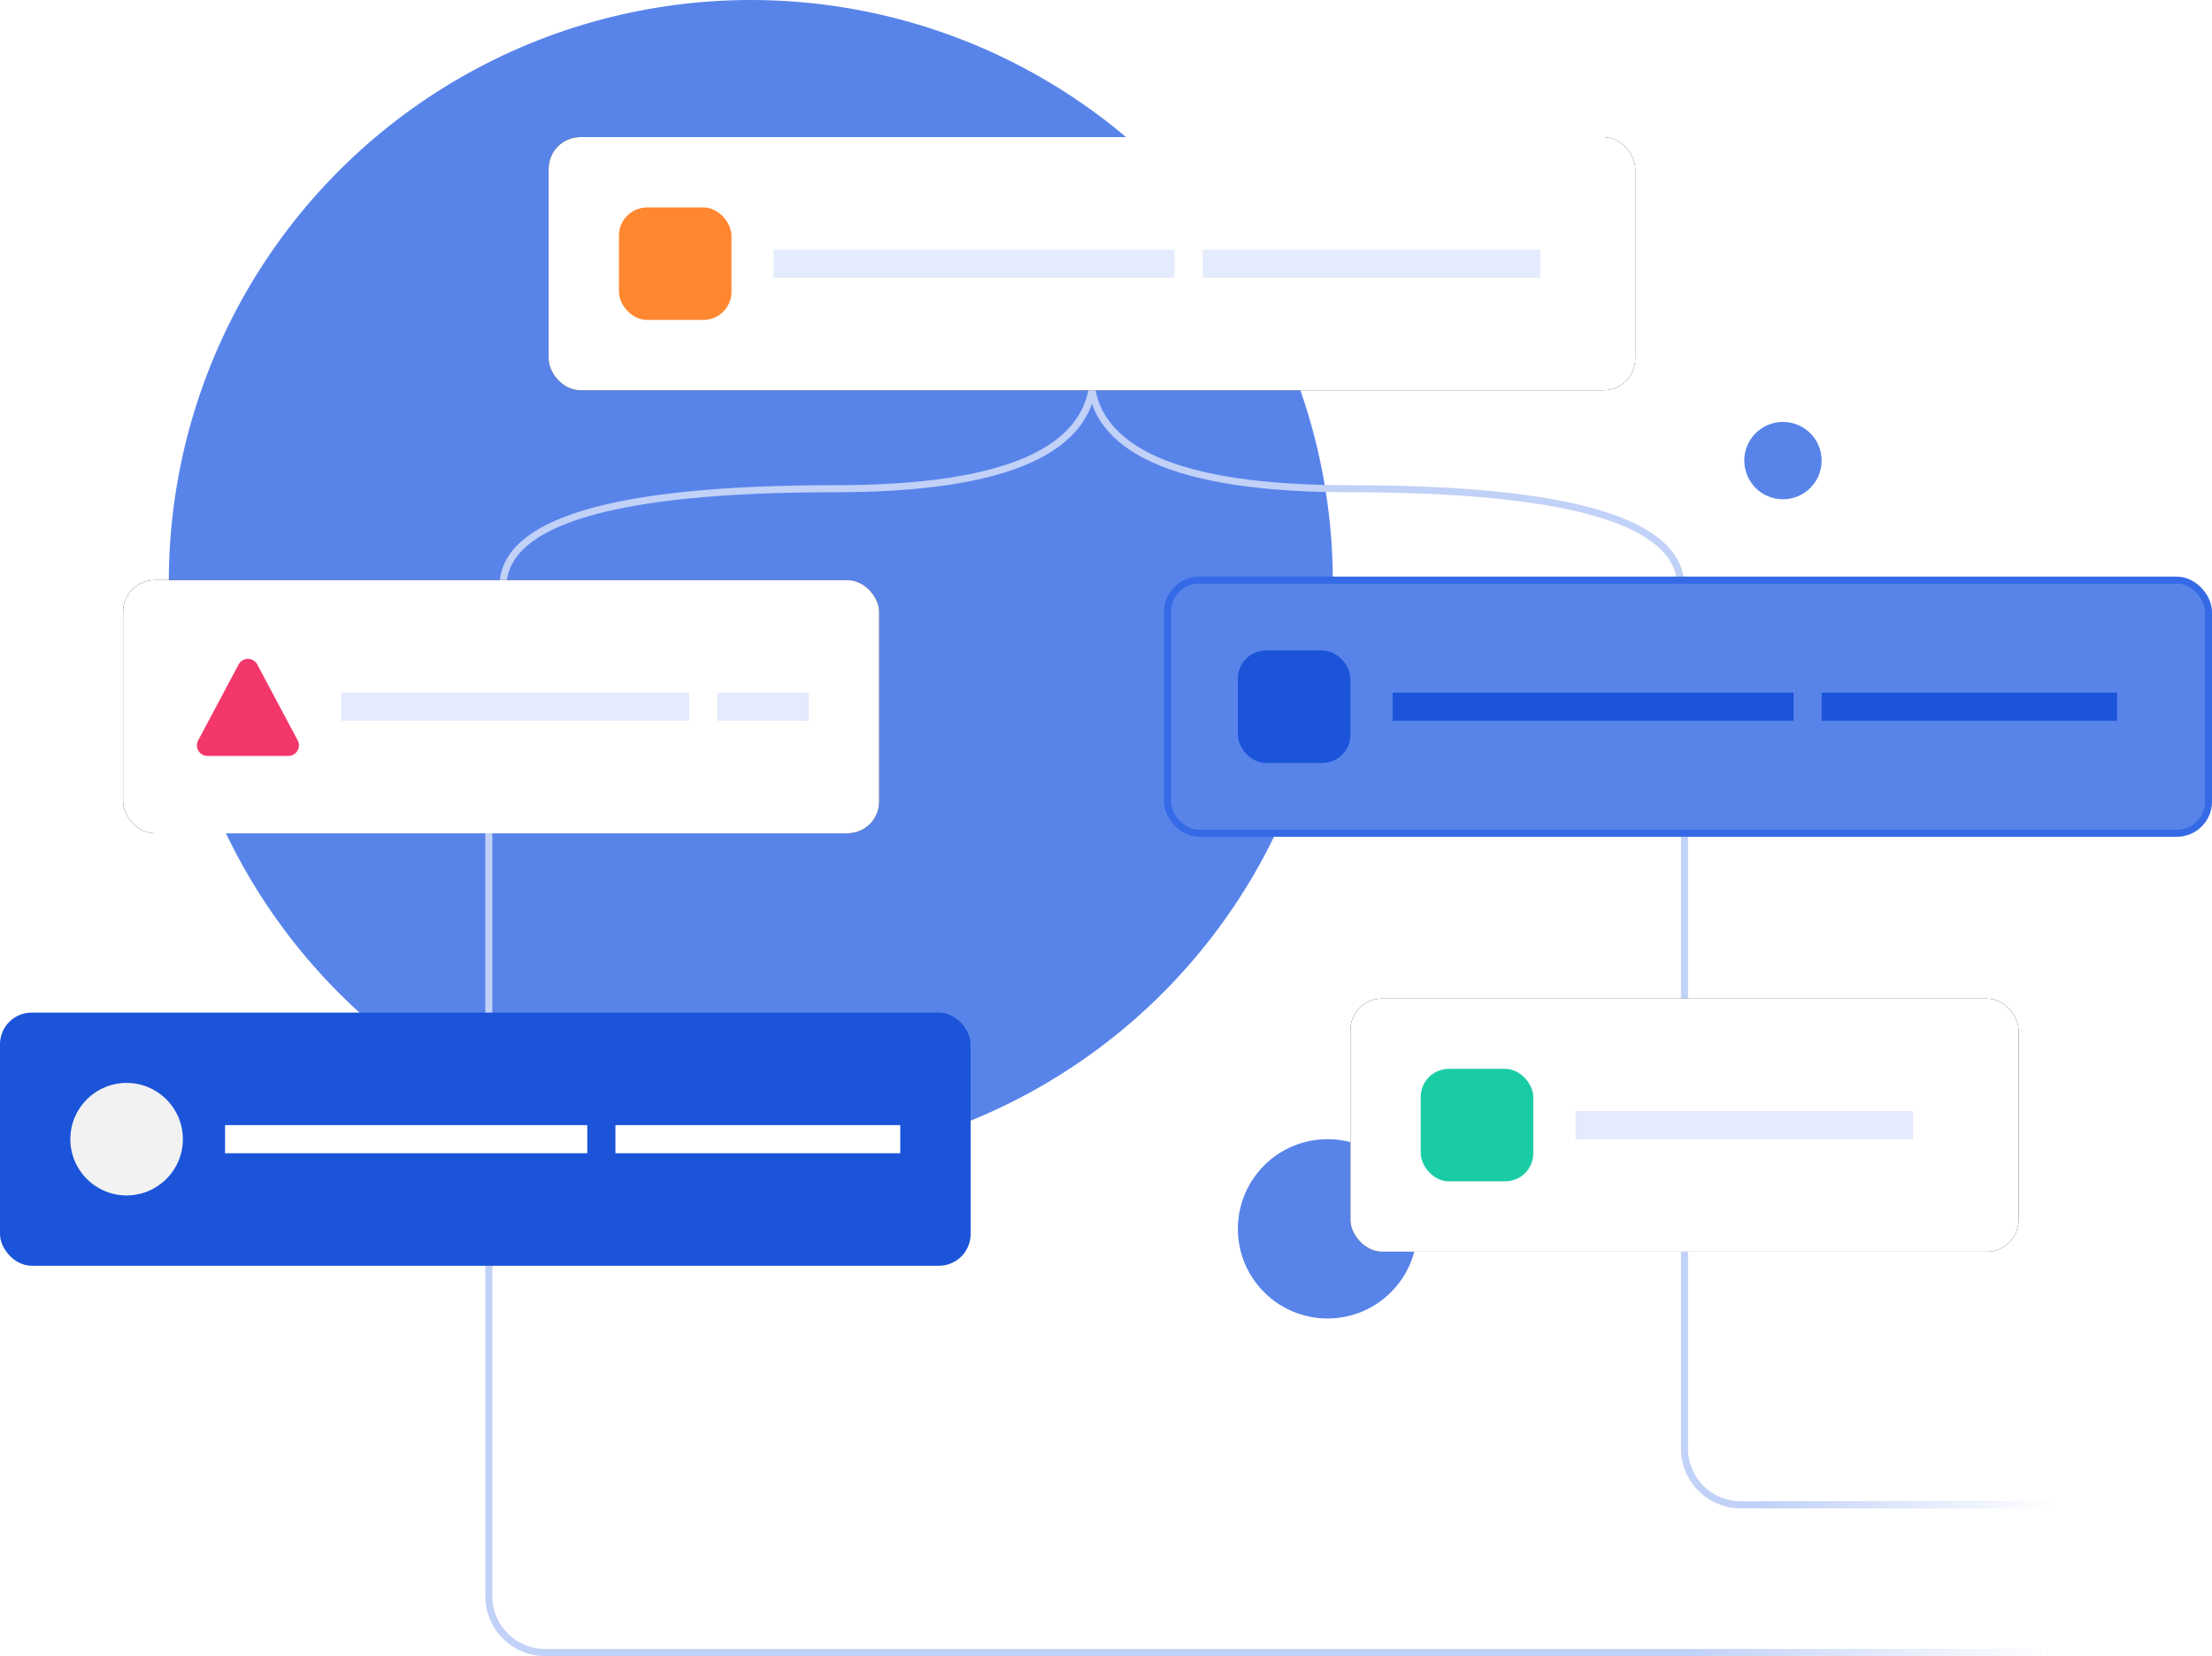 <svg xmlns="http://www.w3.org/2000/svg" xmlns:xlink="http://www.w3.org/1999/xlink" width="629px" height="471px" viewBox="0 0 629 471"><title>hero-illo copy</title><desc>Created with Sketch.</desc><defs><rect id="path-1" x="0" y="0" width="665" height="488"></rect><linearGradient x1="-1.11022302e-14%" y1="50%" x2="100%" y2="50%" id="linearGradient-3"><stop stop-color="#C1D1F7" offset="0%"></stop><stop stop-color="#FFFFFF" offset="100%"></stop></linearGradient><rect id="path-4" x="384" y="284" width="190" height="72" rx="9"></rect><filter x="-10.5%" y="-22.2%" width="121.1%" height="155.6%" filterUnits="objectBoundingBox" id="filter-5"><feGaussianBlur stdDeviation="6"></feGaussianBlur></filter><rect id="path-6" x="156" y="39" width="309" height="72" rx="9"></rect><filter x="-6.5%" y="-22.2%" width="112.9%" height="155.6%" filterUnits="objectBoundingBox" id="filter-7"><feGaussianBlur stdDeviation="6"></feGaussianBlur></filter><rect id="path-8" x="35" y="165" width="215" height="72" rx="9"></rect><filter x="-9.3%" y="-22.2%" width="118.6%" height="155.6%" filterUnits="objectBoundingBox" id="filter-9"><feGaussianBlur stdDeviation="6"></feGaussianBlur></filter></defs><g id="Page-1" stroke="none" stroke-width="1" fill="none" fill-rule="evenodd"><g id="hero-illo-copy" transform="translate(-11, -4)"><mask id="mask-2" fill="white"><use xlink:href="#path-1"></use></mask><g id="Rectangle-8" fill-rule="nonzero"></g><g id="Group-17" mask="url(#mask-2)"><g transform="translate(11, 4)"><circle id="Oval-4" stroke="none" fill="#5884EA" fill-rule="nonzero" cx="213.5" cy="165.5" r="165.5"></circle><circle id="Oval-4-Copy-3" stroke="none" fill="#5884EA" fill-rule="nonzero" cx="377.5" cy="349.5" r="25.5"></circle><circle id="Oval-4-Copy-4" stroke="none" fill="#5884EA" fill-rule="nonzero" cx="507" cy="131" r="11"></circle><path d="M138,220 L140,220 L140,454 C140,462.284 146.716,469 155,469 L582,469 L582,471 L155,471 C145.611,471 138,463.389 138,454 L138,220 Z" id="Path-23" stroke="none" fill="#C1D1F7" fill-rule="nonzero"></path><rect id="Rectangle-68" stroke="none" fill="url(#linearGradient-3)" fill-rule="nonzero" x="480" y="469" width="102" height="2"></rect><path d="M478,220 L480,220 L480,412 C480,420.284 486.716,427 495,427 L583,427 L583,429 L495,429 C485.611,429 478,421.389 478,412 L478,220 Z" id="Path-23-Copy" stroke="none" fill="#C1D1F7" fill-rule="nonzero"></path><rect id="Rectangle-68" stroke="none" fill="url(#linearGradient-3)" fill-rule="nonzero" x="501" y="427" width="82" height="2"></rect><g id="Group-20" stroke="none" stroke-width="1" fill="none" fill-rule="evenodd" transform="translate(0, 288)"><rect id="Rectangle-41-Copy-3" fill="#1B54D9" x="0" y="0" width="276" height="72" rx="9"></rect><rect id="Rectangle-5" fill="#FFFFFF" fill-rule="nonzero" x="64" y="32" width="103" height="8"></rect><rect id="Rectangle-5-Copy-4" fill="#FFFFFF" fill-rule="nonzero" x="175" y="32" width="81" height="8"></rect><circle id="Oval-2" fill="#F2F2F2" fill-rule="nonzero" cx="36" cy="36" r="16"></circle></g><g id="Rectangle-41-Copy-4" stroke="none" fill="none"><use fill="black" fill-opacity="1" filter="url(#filter-5)" xlink:href="#path-4"></use><use fill="#FFFFFF" fill-rule="evenodd" xlink:href="#path-4"></use></g><rect id="Rectangle-5-Copy-3" stroke="none" fill="#E3EBFC" fill-rule="evenodd" x="448" y="316" width="96" height="8"></rect><g id="Group-19" stroke="none" stroke-width="1" fill="none" fill-rule="evenodd" transform="translate(143, 106)"><path d="M1,61 L-1,61 C-1,41.455 30.866,32 94.364,32 C142.943,32 166.968,21.229 166.968,2.58379177e-15 L168.968,-2.58379177e-15 C168.968,22.771 143.924,34 94.364,34 C32.043,34 1,43.211 1,61 Z" id="Path-22" fill="#C1D1F7" fill-rule="nonzero"></path><path d="M168.032,61 L166.032,61 C166.032,41.455 197.898,32 261.396,32 C309.975,32 334,21.229 334,0 L336,0 C336,22.771 310.956,34 261.396,34 C199.075,34 168.032,43.211 168.032,61 Z" id="Path-22-Copy" fill="#C1D1F7" fill-rule="nonzero" transform="translate(251.016, 30.5) scale(-1, 1) translate(-251.016, -30.5) "></path></g><rect id="Rectangle-41-Copy-2" stroke="#356AE6" stroke-width="2" fill="#5884EA" fill-rule="evenodd" stroke-linecap="square" stroke-linejoin="round" x="332" y="165" width="296" height="72" rx="9"></rect><rect id="Rectangle-5" stroke="none" fill="#1B54D9" fill-rule="nonzero" x="396" y="197" width="114" height="8"></rect><rect id="Rectangle-5-Copy-2" stroke="none" fill="#1B54D9" fill-rule="nonzero" x="518" y="197" width="84" height="8"></rect><rect id="Rectangle-6" stroke="none" fill="#1B54D9" fill-rule="nonzero" x="352" y="185" width="32" height="32" rx="8"></rect><g id="Rectangle-41" stroke="none" fill="none"><use fill="black" fill-opacity="1" filter="url(#filter-7)" xlink:href="#path-6"></use><use fill="#FFFFFF" fill-rule="evenodd" xlink:href="#path-6"></use></g><rect id="Rectangle-5" stroke="none" fill="#E3EBFC" fill-rule="evenodd" x="220" y="71" width="114" height="8"></rect><rect id="Rectangle-5-Copy-3" stroke="none" fill="#E3EBFC" fill-rule="evenodd" x="342" y="71" width="96" height="8"></rect><rect id="Rectangle-6" stroke="none" fill="#FF8730" fill-rule="nonzero" x="176" y="59" width="32" height="32" rx="8"></rect><rect id="Rectangle-6-Copy" stroke="none" fill="#19CCA3" fill-rule="nonzero" x="404" y="304" width="32" height="32" rx="8"></rect><g id="Rectangle-41-Copy" stroke="none" fill="none"><use fill="black" fill-opacity="1" filter="url(#filter-9)" xlink:href="#path-8"></use><use fill="#FFFFFF" fill-rule="evenodd" xlink:href="#path-8"></use></g><rect id="Rectangle-5" stroke="none" fill="#E3EBFC" fill-rule="evenodd" x="97" y="197" width="99" height="8"></rect><rect id="Rectangle-5-Copy" stroke="none" fill="#E3EBFC" fill-rule="evenodd" x="204" y="197" width="26" height="8"></rect><path d="M73.148,188.975 L84.653,210.59 C85.431,212.053 84.877,213.87 83.414,214.648 C82.98,214.879 82.496,215 82.005,215 L58.995,215 C57.338,215 55.995,213.657 55.995,212 C55.995,211.508 56.116,211.024 56.347,210.59 L67.852,188.975 C68.63,187.513 70.447,186.958 71.91,187.737 C72.436,188.017 72.868,188.449 73.148,188.975 Z" id="Triangle" stroke="none" fill="#F3376B" fill-rule="nonzero"></path></g></g></g></g></svg>